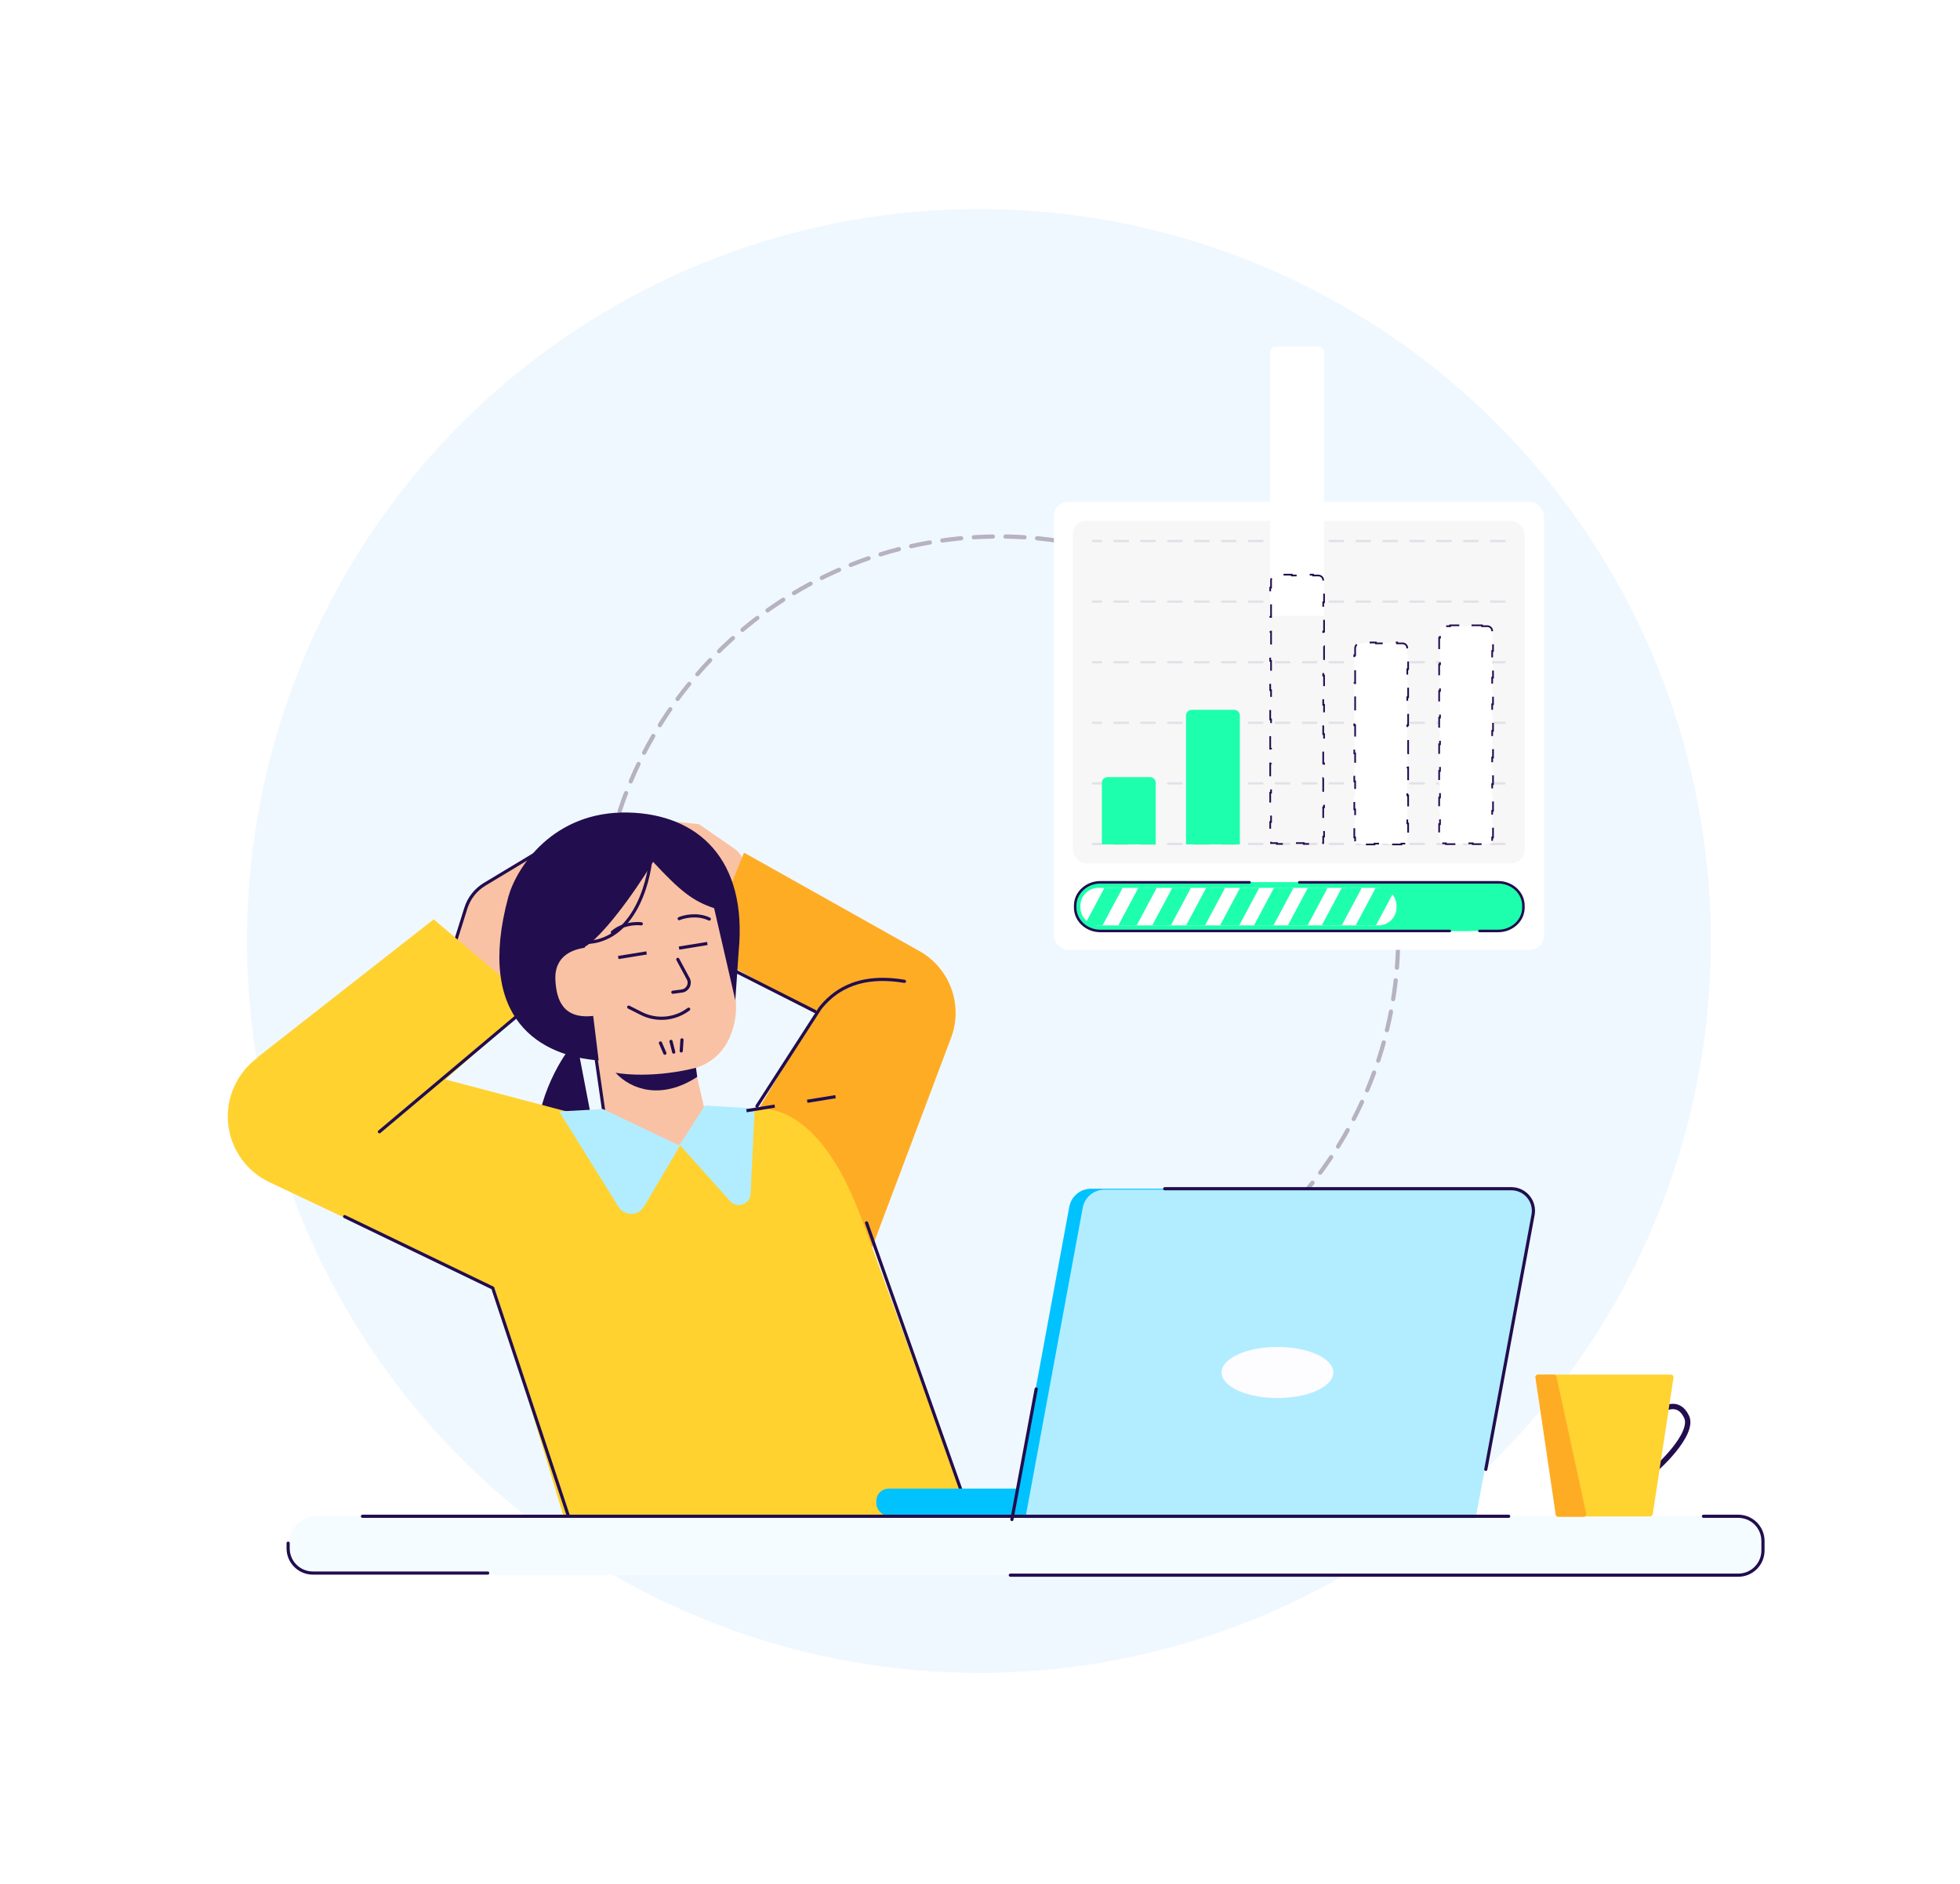 <svg width="928" height="892" viewBox="0 0 928 892" fill="none" xmlns="http://www.w3.org/2000/svg">
<circle cx="463.5" cy="445.5" r="346.5" fill="#F0F8FF"/>
<circle cx="463.5" cy="445.5" r="346.5" fill="#F0F8FF"/>
<path d="M284 443C284 338.618 368.618 254 473 254C577.382 254 662 338.618 662 443C662 516.41 620.147 580.046 559 611.345" stroke="#B6B2C2" stroke-width="2" stroke-linecap="round" stroke-dasharray="9 6"/>
<path d="M294.477 386.554L330.921 390.199L347.586 401.708C350.907 404.001 352.89 407.78 352.89 411.816V428.737L309.386 437.906L294.477 386.554Z" fill="#F9C2A4"/>
<g filter="url(#filter0_d_2409_150851)">
<path d="M450.299 490.59L411.826 592.75L356.997 527.898L386.244 479.056L333.414 449.487L352.28 402.912L435.327 449.521C449.778 457.631 456.14 475.081 450.299 490.59Z" fill="#FFAC25"/>
</g>
<path d="M220.566 429.971L214.399 449.594L240.543 476.638L281.582 425.625L254.597 403.545L229.457 418.674C225.213 421.228 222.051 425.246 220.566 429.971Z" fill="#F9C2A4" stroke="#220D4E" stroke-width="1.5" stroke-linecap="round"/>
<path d="M256.648 553.978C248.809 533.291 261.297 508.019 268.521 497.969L274.415 500.303L284.014 550.245L256.648 553.978Z" fill="#220D4E"/>
<path d="M251.957 474.768L209.698 512.204C187.043 524.72 135.811 547.469 133.53 545.948C131.248 544.427 129.968 509.615 121.73 500.743L205.34 435.274L251.957 474.768Z" fill="#FFD230"/>
<path d="M151.081 495.299L277.896 528.766L255.739 620.405L127.56 559.711C109.821 551.312 102.68 529.806 111.873 512.465C119.367 498.329 135.611 491.217 151.081 495.299Z" fill="#FFD230"/>
<path d="M335.837 535.27L327.484 498.454L324.102 486.117L281.478 487.242L286.234 528.412C300.872 551.453 326.198 542.792 335.837 535.27Z" fill="#F9C2A4"/>
<path d="M346.913 463.947L342.045 440.365C338.048 421.006 321.452 406.81 301.708 405.861L296.469 405.609C282.123 404.92 270.672 417.42 272.613 431.651L279.568 482.642C284.051 507.463 311.85 509.08 324.563 506.848C341.174 503.931 346.375 491.966 348.031 482.592C349.124 476.41 348.182 470.094 346.913 463.947Z" fill="#F9C2A4"/>
<path d="M292.73 453.342L306.127 451.169" stroke="#220D4E" stroke-width="1.5"/>
<path d="M321.503 448.876L334.9 446.703" stroke="#220D4E" stroke-width="1.5"/>
<path d="M291.467 507.917C304.264 510.004 319.616 508.144 329.526 505.55L330.112 509.847C313.389 520.828 298.898 516.018 291.467 507.917Z" fill="#220D4E"/>
<path d="M276.839 448.356C285.12 443.408 299.548 424.008 309.217 408.045C321.876 421.659 327.914 426.607 338.114 429.975L348.154 473.594L349.735 450.456C353.965 407.016 330.668 385.478 297.465 384.698C261.741 383.859 244.489 410.92 240.69 424.585C224.782 483.328 256.685 500.126 283.451 502.054L276.839 448.356Z" fill="#220D4E"/>
<path d="M262.977 464.313C262.218 451.843 272.133 449.399 277.266 448.647L281.664 480.895C266.398 482.977 263.516 473.173 262.977 464.313Z" fill="#F9C2A4"/>
<path d="M320.921 454.225L325.845 463.375C327.159 465.817 325.63 468.821 322.882 469.196L318.57 469.784" stroke="#220D4E" stroke-width="1.5" stroke-linecap="round"/>
<path d="M308.295 404.898C307.249 419.311 299.045 447.749 274.596 446.191" stroke="#220D4E" stroke-width="1.5"/>
<path d="M314.79 498.64L312.704 493.795" stroke="#220D4E" stroke-width="1.5" stroke-linecap="round"/>
<path d="M318.987 498.126L317.704 493.054" stroke="#220D4E" stroke-width="1.5" stroke-linecap="round"/>
<path d="M322.547 497.569L322.89 492.329" stroke="#220D4E" stroke-width="1.5" stroke-linecap="round"/>
<path d="M355.027 524.835C382.154 522.064 398.86 552.17 408.225 577.778L460.449 720.586L267.618 720.586L212.535 537.937L321.107 542.37L346.858 530.856L355.027 524.835Z" fill="#FFD230"/>
<path d="M321.567 434.943C324.022 433.897 330.311 432.469 335.825 435.135" stroke="#220D4E" stroke-width="1.5" stroke-linecap="round"/>
<path d="M303.637 437.389C300.991 437.037 294.55 437.346 289.951 441.391" stroke="#220D4E" stroke-width="1.5" stroke-linecap="round"/>
<path d="M279.672 483.408L285.806 525.836" stroke="#220D4E" stroke-width="1.5" stroke-linecap="round"/>
<path d="M297.678 476.832L303.646 479.84C310.674 483.382 319.084 482.751 325.504 478.199L326.06 477.806" stroke="#220D4E" stroke-width="1.5" stroke-linecap="round"/>
<path d="M347.348 459.361L385.893 478.881" stroke="#220D4E" stroke-width="1.5" stroke-linecap="round"/>
<path d="M163.187 576.012L233.303 609.827L269.107 717.736" stroke="#220D4E" stroke-width="1.5" stroke-linecap="round"/>
<path d="M410.289 578.987L457.574 712.764M246.964 479.215L179.646 535.833M358.383 523.742L388.346 477.304C393.816 470.508 404.763 460.645 428.235 464.623" stroke="#220D4E" stroke-width="1.5" stroke-linecap="round"/>
<path d="M357.313 524.818L333.74 523.413L321.79 542.014L345.639 568.664C348.977 572.394 355.158 570.199 355.395 565.199L357.313 524.818Z" fill="#B2EDFF"/>
<path d="M264.753 526.235L285.461 525.085L321.951 542.47L304.936 571.243C302.237 575.807 295.658 575.882 292.855 571.38L264.753 526.235Z" fill="#B2EDFF"/>
<rect x="136.422" y="717.696" width="698.49" height="28.08" rx="14.04" fill="#F4FCFF"/>
<path d="M506.276 571.362C507.192 566.405 511.516 562.807 516.557 562.807H708.953C715.502 562.807 720.439 568.759 719.228 575.196L692.285 718.379H479.106L506.276 571.362Z" fill="#00C2FF"/>
<rect x="414.911" y="704.787" width="168.745" height="12.964" rx="5.85" fill="#00C2FF"/>
<path d="M512.642 571.812C513.558 566.854 517.881 563.256 522.923 563.256H715.319C721.868 563.256 726.805 569.209 725.593 575.645L698.65 718.828H485.471L512.642 571.812Z" fill="#B2EDFF"/>
<path d="M551.464 562.807H715.58C722.119 562.807 727.053 568.742 725.859 575.171L703.481 695.691M490.606 657.635L479.106 719.424" stroke="#220D4E" stroke-width="1.5" stroke-linecap="round" stroke-linejoin="round"/>
<ellipse cx="604.844" cy="649.817" rx="26.442" ry="12.094" fill="#FDFCFF"/>
<path d="M784.138 669.023C787.218 667.121 794.465 662.229 798.541 670.79C802.446 678.991 784.002 696.063 781.285 697.557" stroke="#220D4E" stroke-width="2.535" stroke-linecap="round" stroke-linejoin="round"/>
<path d="M727.012 652.201C726.899 651.473 727.463 650.815 728.2 650.815H791.163C791.899 650.815 792.463 651.471 792.352 652.198L782.519 716.917C782.429 717.505 781.924 717.939 781.33 717.939H738.203C737.61 717.939 737.105 717.506 737.015 716.92L727.012 652.201Z" fill="#FFD330"/>
<path d="M727 652.193C726.893 651.467 727.456 650.815 728.19 650.815H735.748C736.314 650.815 736.803 651.21 736.923 651.762L751.038 716.69C751.2 717.44 750.63 718.148 749.863 718.148H737.755C737.159 718.148 736.653 717.711 736.566 717.121L727 652.193Z" fill="#FFAC25"/>
<path d="M171.619 717.891H714.304M806.539 717.891H823.016C829.478 717.891 834.716 723.13 834.716 729.591V734.076C834.716 740.538 829.478 745.776 823.016 745.776H478.354M136.422 730.627V733.071C136.422 739.533 141.66 744.771 148.122 744.771H230.899" stroke="#220D4E" stroke-width="1.5" stroke-linecap="round"/>
<path d="M353.422 525.868L366.819 523.696" stroke="#220D4E" stroke-width="1.5"/>
<path d="M382.195 521.402L395.592 519.23" stroke="#220D4E" stroke-width="1.5"/>
<g filter="url(#filter1_d_2409_150851)">
<rect x="499" y="200" width="232.025" height="212.054" rx="6.72" fill="white"/>
<rect x="507.96" y="208.96" width="213.924" height="162.134" rx="6.374" fill="#F7F7F7"/>
<g opacity="0.4">
<line x1="712.364" y1="218.48" x2="517.48" y2="218.48" stroke="#C6C1D2" stroke-width="1.12" stroke-linecap="round" stroke-linejoin="round" stroke-dasharray="6.37 6.37"/>
<line x1="712.364" y1="247.163" x2="517.48" y2="247.163" stroke="#C6C1D2" stroke-width="1.12" stroke-linecap="round" stroke-linejoin="round" stroke-dasharray="6.37 6.37"/>
<line x1="712.364" y1="275.847" x2="517.48" y2="275.847" stroke="#C6C1D2" stroke-width="1.12" stroke-linecap="round" stroke-linejoin="round" stroke-dasharray="6.37 6.37"/>
<line x1="712.364" y1="304.53" x2="517.48" y2="304.53" stroke="#C6C1D2" stroke-width="1.12" stroke-linecap="round" stroke-linejoin="round" stroke-dasharray="6.37 6.37"/>
<line x1="712.364" y1="333.214" x2="517.48" y2="333.214" stroke="#C6C1D2" stroke-width="1.12" stroke-linecap="round" stroke-linejoin="round" stroke-dasharray="6.37 6.37"/>
<line x1="712.364" y1="361.898" x2="517.48" y2="361.898" stroke="#C6C1D2" stroke-width="1.12" stroke-linecap="round" stroke-linejoin="round" stroke-dasharray="6.37 6.37"/>
</g>
<path d="M521.701 332.949C521.701 331.466 522.903 330.264 524.386 330.264H544.512C545.995 330.264 547.197 331.466 547.197 332.949V362.134H521.701V332.949Z" fill="#1EFFAE"/>
<path d="M561.539 301.078C561.539 299.595 562.741 298.393 564.224 298.393H584.35C585.833 298.393 587.035 299.595 587.035 301.078V362.134H561.539V301.078Z" fill="#1EFFAE"/>
<path d="M661.511 266.523V266.923H664.027C665.289 266.923 666.312 267.946 666.312 269.208V272.527H666.712V279.164H666.312V285.802H666.712V292.44H666.312V299.077H666.712V305.715H666.312V312.352H666.712V318.99H666.312V325.628H666.712V332.265H666.312V338.903H666.712V345.54H666.312V352.178H666.712V358.816H666.312V361.735H663.525V362.135H657.151V361.735H650.777V362.135H644.403V361.735H641.616V358.816H641.216V352.178H641.616V345.54H641.216V338.903H641.616V332.265H641.216V325.628H641.616V318.99H641.216V312.352H641.616V305.715H641.216V299.077H641.616V292.44H641.216V285.802H641.616V279.164H641.216V272.527H641.616V269.208C641.616 267.946 642.639 266.923 643.901 266.923H646.417V266.523H651.448V266.923H656.48V266.523H661.511Z" fill="white" stroke="#220D4E" stroke-width="0.8" stroke-dasharray="6.6 6.6"/>
<path d="M701.696 258.4V258.8H704.211C705.473 258.8 706.496 259.823 706.496 261.085V264.238H706.896V270.544H706.496V276.85H706.896V283.156H706.496V289.462H706.896V295.768H706.496V302.074H706.896V308.379H706.496V314.685H706.896V320.991H706.496V327.297H706.896V333.603H706.496V339.909H706.896V346.215H706.496V352.521H706.896V358.827H706.496V361.579H703.709V361.979H697.335V361.579H690.961V361.979H684.587V361.579H681.8V358.827H681.4V352.521H681.8V346.215H681.4V339.909H681.8V333.603H681.4V327.297H681.8V320.991H681.4V314.685H681.8V308.379H681.4V302.074H681.8V295.768H681.4V289.462H681.8V283.156H681.4V276.85H681.8V270.544H681.4V264.238H681.8V261.085C681.8 259.823 682.823 258.8 684.085 258.8H686.601V258.4H691.632V258.8H696.664V258.4H701.696Z" fill="white" stroke="#220D4E" stroke-width="0.8" stroke-dasharray="6.6 6.6"/>
<g filter="url(#filter2_i_2409_150851)">
<path d="M601.407 237.085C601.407 235.602 602.609 234.4 604.092 234.4H624.218C625.701 234.4 626.903 235.602 626.903 237.085V361.882H601.407V237.085Z" fill="white"/>
</g>
<path d="M621.702 234.4V234.8H624.218C625.48 234.8 626.503 235.823 626.503 237.085V240.552H626.903V247.485H626.503V254.418H626.903V261.351H626.503V268.285H626.903V275.218H626.503V282.151H626.903V289.084H626.503V296.017H626.903V302.95H626.503V309.884H626.903V316.817H626.503V323.75H626.903V330.683H626.503V337.616H626.903V344.549H626.503V351.483H626.903V358.416H626.503V361.482H623.716V361.882H617.342V361.482H610.968V361.882H604.594V361.482H601.807V358.416H601.407V351.483H601.807V344.55H601.407V337.616H601.807V330.683H601.407V323.75H601.807V316.817H601.407V309.884H601.807V302.95H601.407V296.017H601.807V289.084H601.407V282.151H601.807V275.218H601.407V268.285H601.807V261.351H601.407V254.418H601.807V247.485H601.407V240.552H601.807V237.085C601.807 235.823 602.83 234.8 604.092 234.8H606.608V234.4H611.639V234.8H616.671V234.4H621.702Z" stroke="#220D4E" stroke-width="0.8" stroke-dasharray="6.6 6.6"/>
<g clip-path="url(#clip0_2409_150851)">
<path d="M694.864 380.055H520.146C514.026 380.055 509.064 385.016 509.064 391.136V392.013C509.064 398.133 514.026 403.094 520.146 403.094H694.864C700.984 403.094 705.946 398.133 705.946 392.013V391.136C705.946 385.016 700.984 380.055 694.864 380.055Z" fill="#1EFFAE"/>
<path d="M519.729 401.34C514.744 401.34 510.689 396.962 510.689 391.572C510.689 386.182 514.744 381.804 519.729 381.804H695.287C700.272 381.804 704.327 386.185 704.327 391.572C704.327 396.959 700.272 401.34 695.287 401.34H519.729Z" fill="#1EFFAE"/>
<path d="M519.729 400.464C514.942 400.464 511.097 396.024 511.536 390.758C511.92 386.129 515.703 382.686 520.004 382.686H695.009C699.313 382.686 703.095 386.129 703.48 390.758C703.918 396.027 700.073 400.464 695.287 400.464H519.729Z" fill="#1EFFAE"/>
<path d="M652.656 382.686H520.084C515.361 382.686 511.533 386.515 511.533 391.237V391.912C511.533 396.635 515.361 400.464 520.084 400.464H652.656C657.378 400.464 661.207 396.635 661.207 391.912V391.237C661.207 386.515 657.378 382.686 652.656 382.686Z" fill="white"/>
<path d="M660.399 391.578C660.399 395.991 657.072 399.57 652.981 399.57H519.755C518.773 399.564 517.803 399.354 516.905 398.954C516.008 398.554 515.204 397.973 514.543 397.246C513.119 395.697 512.333 393.667 512.344 391.563C512.344 387.144 515.671 383.548 519.743 383.548H652.969C654.021 383.556 655.058 383.797 656.006 384.251C656.955 384.706 657.792 385.364 658.457 386.179C659.72 387.694 660.407 389.606 660.399 391.578Z" fill="white"/>
<path d="M660.399 391.577C660.399 395.99 657.072 399.569 652.981 399.569H651.318L658.469 386.178C659.727 387.695 660.411 389.607 660.399 391.577Z" fill="#1EFFAE"/>
<path d="M652.949 383.562L644.389 399.584H636.752L645.303 383.562H652.949Z" fill="#1EFFAE"/>
<path d="M629.82 399.584L638.383 383.562H630.746L622.183 399.584H629.82Z" fill="#1EFFAE"/>
<path d="M615.263 399.584L623.814 383.562H616.178L607.617 399.584H615.263Z" fill="#1EFFAE"/>
<path d="M609.257 383.562L600.694 399.584H593.058L601.612 383.562H609.257Z" fill="#1EFFAE"/>
<path d="M594.689 383.562L586.128 399.584H578.492L587.046 383.562H594.689Z" fill="#1EFFAE"/>
<path d="M580.123 383.562L571.563 399.584H563.923L572.486 383.562H580.123Z" fill="#1EFFAE"/>
<path d="M557.003 399.584L565.557 383.562H557.92L549.357 399.584H557.003Z" fill="#1EFFAE"/>
<path d="M550.988 383.562L542.437 399.584H534.792L543.352 383.562H550.988Z" fill="#1EFFAE"/>
<path d="M527.868 399.584L536.431 383.562H528.786L520.232 399.584H527.868Z" fill="#1EFFAE"/>
<path d="M521.863 383.562L514.543 397.26C513.119 395.711 512.333 393.681 512.344 391.577C512.344 387.158 515.671 383.562 519.743 383.562H521.863Z" fill="#1EFFAE"/>
<path d="M709.353 380.055H521.177C514.586 380.055 509.242 385.016 509.242 391.136V392.013C509.242 398.133 514.586 403.094 521.177 403.094H709.353C715.945 403.094 721.289 398.133 721.289 392.013V391.136C721.289 385.016 715.945 380.055 709.353 380.055Z" fill="#1EFFAE"/>
<path d="M519.729 401.34C514.744 401.34 510.689 396.962 510.689 391.572C510.689 386.182 514.744 381.804 519.729 381.804H695.287C700.272 381.804 704.327 386.185 704.327 391.572C704.327 396.959 700.272 401.34 695.287 401.34H519.729Z" fill="#1EFFAE"/>
<path d="M519.729 400.464C514.942 400.464 511.097 396.024 511.536 390.758C511.92 386.129 515.703 382.686 520.004 382.686H695.009C699.313 382.686 703.095 386.129 703.48 390.758C703.918 396.027 700.073 400.464 695.287 400.464H519.729Z" fill="#1EFFAE"/>
<path d="M652.656 382.686H520.084C515.361 382.686 511.533 386.515 511.533 391.237V391.912C511.533 396.635 515.361 400.464 520.084 400.464H652.656C657.378 400.464 661.207 396.635 661.207 391.912V391.237C661.207 386.515 657.378 382.686 652.656 382.686Z" fill="white"/>
<path d="M660.399 391.578C660.399 395.991 657.072 399.57 652.981 399.57H519.755C518.773 399.564 517.803 399.354 516.905 398.954C516.008 398.554 515.204 397.973 514.543 397.246C513.119 395.697 512.333 393.667 512.344 391.563C512.344 387.144 515.671 383.548 519.743 383.548H652.969C654.021 383.556 655.058 383.797 656.006 384.251C656.955 384.706 657.792 385.364 658.457 386.179C659.72 387.694 660.407 389.606 660.399 391.578Z" fill="white"/>
<path d="M659.744 382.744L650.31 400.401H641.894L651.318 382.744H659.744Z" fill="#1EFFAE"/>
<path d="M634.254 400.401L643.691 382.744H635.275L625.838 400.401H634.254Z" fill="#1EFFAE"/>
<path d="M618.212 400.401L627.636 382.744H619.22L609.786 400.401H618.212Z" fill="#1EFFAE"/>
<path d="M611.64 382.744L602.153 400.494H593.693L603.17 382.744H611.64Z" fill="#1EFFAE"/>
<path d="M595.538 382.744L586.104 400.401H577.688L587.115 382.744H595.538Z" fill="#1EFFAE"/>
<path d="M579.485 382.744L570.051 400.401H561.632L571.069 382.744H579.485Z" fill="#1EFFAE"/>
<path d="M554.005 400.401L563.433 382.744H555.017L545.58 400.401H554.005Z" fill="#1EFFAE"/>
<path d="M547.377 382.698L537.953 400.401H529.527L538.961 382.698H547.377Z" fill="#1EFFAE"/>
<path d="M521.898 400.401L531.334 382.744H522.909L513.482 400.401H521.898Z" fill="#1EFFAE"/>
<path d="M660.928 382.744L651.494 400.401H643.078L652.502 382.744H660.928Z" fill="#1EFFAE"/>
<path d="M635.309 400.401L644.746 382.744H636.33L626.893 400.401H635.309Z" fill="#1EFFAE"/>
<path d="M619.138 400.401L628.562 382.744H620.146L610.712 400.401H619.138Z" fill="#1EFFAE"/>
<path d="M612.413 382.744L602.942 400.465H594.495L603.956 382.744H612.413Z" fill="#1EFFAE"/>
<path d="M596.196 382.744L586.762 400.401H578.346L587.773 382.744H596.196Z" fill="#1EFFAE"/>
<path d="M580.014 382.744L570.581 400.401H562.161L571.598 382.744H580.014Z" fill="#1EFFAE"/>
<path d="M554.402 400.401L563.83 382.744H555.414L545.977 400.401H554.402Z" fill="#1EFFAE"/>
<path d="M547.677 382.68L538.219 400.401H529.763L539.231 382.68H547.677Z" fill="#1EFFAE"/>
<path d="M522.026 400.401L531.463 382.744H523.038L513.61 400.401H522.026Z" fill="#1EFFAE"/>
</g>
<path d="M686.438 403.094H615.176H521.01C514.412 403.094 509.064 398.133 509.064 392.013V391.136C509.064 385.016 514.412 380.055 521.01 380.055H544.551H568.093H591.635M700.469 403.094H709.343C715.941 403.094 721.289 398.133 721.289 392.013V391.136C721.289 385.016 715.941 380.055 709.343 380.055H615.176" stroke="#220D4E" stroke-width="1.2" stroke-linecap="round"/>
</g>
<defs>
<filter id="filter0_d_2409_150851" x="332.634" y="402.912" width="120.602" height="191.398" filterUnits="userSpaceOnUse" color-interpolation-filters="sRGB">
<feFlood flood-opacity="0" result="BackgroundImageFix"/>
<feColorMatrix in="SourceAlpha" type="matrix" values="0 0 0 0 0 0 0 0 0 0 0 0 0 0 0 0 0 0 127 0" result="hardAlpha"/>
<feOffset dy="0.78"/>
<feGaussianBlur stdDeviation="0.39"/>
<feComposite in2="hardAlpha" operator="out"/>
<feColorMatrix type="matrix" values="0 0 0 0 0 0 0 0 0 0 0 0 0 0 0 0 0 0 0.25 0"/>
<feBlend mode="normal" in2="BackgroundImageFix" result="effect1_dropShadow_2409_150851"/>
<feBlend mode="normal" in="SourceGraphic" in2="effect1_dropShadow_2409_150851" result="shape"/>
</filter>
<filter id="filter1_d_2409_150851" x="443.24" y="181.916" width="343.545" height="323.575" filterUnits="userSpaceOnUse" color-interpolation-filters="sRGB">
<feFlood flood-opacity="0" result="BackgroundImageFix"/>
<feColorMatrix in="SourceAlpha" type="matrix" values="0 0 0 0 0 0 0 0 0 0 0 0 0 0 0 0 0 0 127 0" result="hardAlpha"/>
<feMorphology radius="12.056" operator="erode" in="SourceAlpha" result="effect1_dropShadow_2409_150851"/>
<feOffset dy="37.676"/>
<feGaussianBlur stdDeviation="33.908"/>
<feColorMatrix type="matrix" values="0 0 0 0 0.097 0 0 0 0 0.08 0 0 0 0 0.2 0 0 0 0.1 0"/>
<feBlend mode="normal" in2="BackgroundImageFix" result="effect1_dropShadow_2409_150851"/>
<feBlend mode="normal" in="SourceGraphic" in2="effect1_dropShadow_2409_150851" result="shape"/>
</filter>
<filter id="filter2_i_2409_150851" x="601.407" y="234.4" width="25.497" height="127.482" filterUnits="userSpaceOnUse" color-interpolation-filters="sRGB">
<feFlood flood-opacity="0" result="BackgroundImageFix"/>
<feBlend mode="normal" in="SourceGraphic" in2="BackgroundImageFix" result="shape"/>
<feColorMatrix in="SourceAlpha" type="matrix" values="0 0 0 0 0 0 0 0 0 0 0 0 0 0 0 0 0 0 127 0" result="hardAlpha"/>
<feOffset dy="-108"/>
<feComposite in2="hardAlpha" operator="arithmetic" k2="-1" k3="1"/>
<feColorMatrix type="matrix" values="0 0 0 0 0.118 0 0 0 0 1 0 0 0 0 0.682 0 0 0 1 0"/>
<feBlend mode="normal" in2="shape" result="effect1_innerShadow_2409_150851"/>
</filter>
<clipPath id="clip0_2409_150851">
<rect width="214.105" height="22.801" fill="white" transform="translate(507.96 380.21)"/>
</clipPath>
</defs>
</svg>
